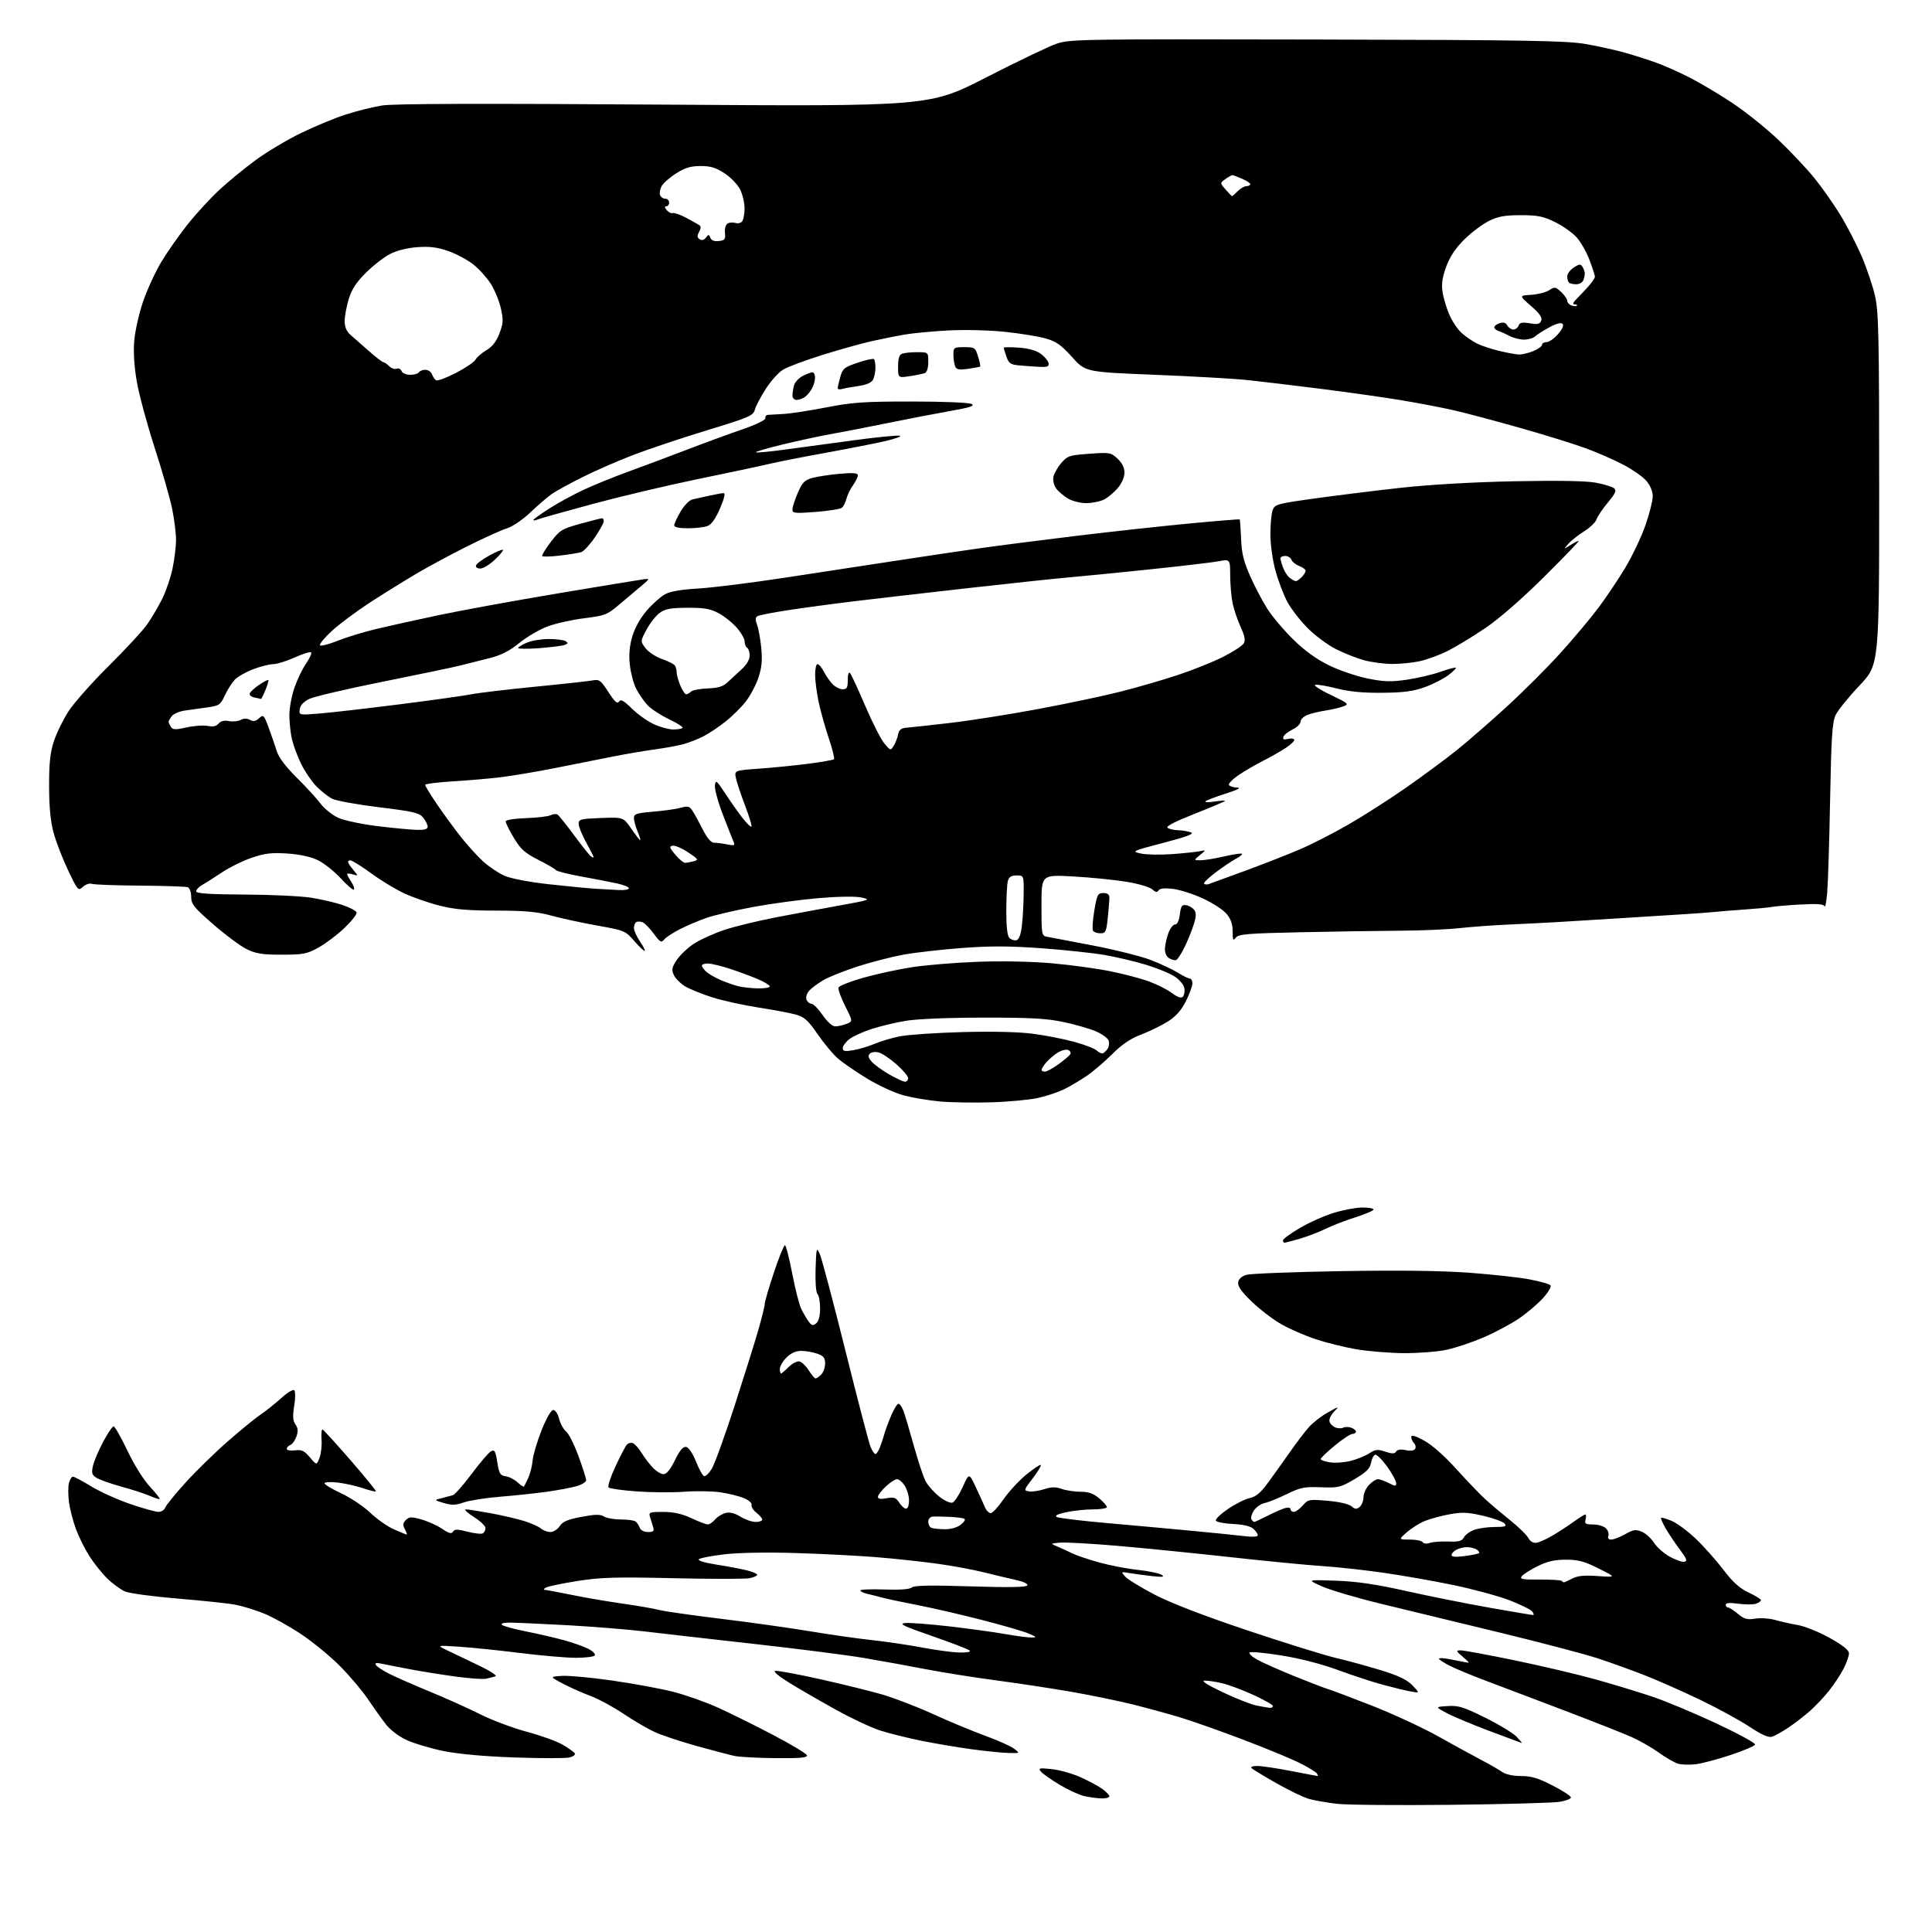 <?xml version="1.0" encoding="UTF-8" standalone="no"?>
<svg 
  version="1.1" 
  xmlns="http://www.w3.org/2000/svg" 
  xmlns:xlink="http://www.w3.org/1999/xlink" 
  xmlns:svg="http://www.w3.org/2000/svg"
  xmlns:rdf="http://www.w3.org/1999/02/22-rdf-syntax-ns#"
  xmlns:cc="http://creativecommons.org/ns#"
  xmlns:dc="http://purl.org/dc/elements/1.1/"
  viewBox="0 0 768 768"
  width="768"
  height="768"
>
<style>svg {background-color: white; }</style>"
<path stroke="none" fill="black" fill-rule="evenodd" d="M577.00,717.44C555.83,717.67 535.35,717.50 531.50,717.05C527.65,716.60 522.70,715.74 520.50,715.14C518.30,714.54 512.45,711.75 507.50,708.92C502.55,706.10 498.07,703.39 497.55,702.90C496.98,702.36 497.86,702.00 499.76,702.00C501.51,702.00 507.56,702.90 513.21,704.00C518.87,705.10 523.64,706.00 523.81,706.00C523.98,706.00 523.83,705.54 523.49,704.98C523.14,704.42 520.11,702.57 516.77,700.88C513.42,699.19 503.21,694.97 494.09,691.51C484.97,688.04 473.68,684.06 469.00,682.65C464.32,681.25 455.94,678.96 450.38,677.56C444.81,676.17 433.79,673.90 425.88,672.52C417.97,671.15 404.52,669.10 396.00,667.98C387.48,666.86 374.88,664.85 368.00,663.53C361.12,662.20 350.10,660.20 343.50,659.08C336.89,657.95 317.32,655.45 300.00,653.51C282.67,651.57 262.98,649.33 256.24,648.52C249.50,647.72 235.55,646.60 225.24,646.03C214.93,645.47 204.72,645.01 202.55,645.01C200.16,645.00 198.97,645.36 199.55,645.91C200.07,646.40 204.32,647.57 209.00,648.50C213.68,649.42 220.47,650.99 224.09,651.98C227.72,652.97 232.12,654.53 233.87,655.43C235.63,656.34 236.80,657.52 236.47,658.04C236.15,658.57 232.78,659.00 228.98,659.00C225.18,659.00 215.20,658.14 206.79,657.09C198.38,656.04 187.45,654.91 182.50,654.59C173.50,654.00 173.50,654.00 178.00,656.15C180.47,657.33 186.08,660.01 190.45,662.10C194.84,664.20 197.75,666.11 196.95,666.36C196.15,666.62 194.49,667.04 193.26,667.32C192.02,667.59 186.62,667.21 181.26,666.48C175.89,665.75 167.90,664.48 163.50,663.65C159.10,662.83 153.97,661.82 152.09,661.42C149.60,660.88 148.88,661.00 149.42,661.86C149.81,662.51 152.25,664.10 154.82,665.40C157.39,666.71 164.68,669.90 171.00,672.50C177.32,675.11 186.32,679.15 191.00,681.50C195.68,683.85 203.99,686.96 209.47,688.42C214.96,689.88 221.35,692.19 223.67,693.55C226.00,694.91 228.16,696.46 228.49,696.98C228.82,697.51 227.87,698.25 226.38,698.62C224.90,698.99 215.08,698.99 204.57,698.62C192.29,698.18 182.15,697.26 176.24,696.05C171.18,695.01 164.64,693.07 161.72,691.73C158.53,690.27 155.18,687.73 153.36,685.40C151.69,683.25 148.50,678.78 146.27,675.46C144.04,672.14 139.05,666.23 135.19,662.33C131.33,658.43 124.34,652.69 119.67,649.58C115.00,646.47 108.40,642.80 105.00,641.42C101.61,640.04 96.51,638.47 93.67,637.92C90.83,637.37 80.50,636.27 70.73,635.47C60.95,634.66 51.50,633.39 49.73,632.64C47.95,631.88 44.76,629.56 42.64,627.47C40.51,625.39 37.32,621.39 35.54,618.59C33.75,615.79 31.35,610.95 30.19,607.83C29.04,604.72 27.79,599.90 27.42,597.14C27.06,594.37 27.04,590.96 27.40,589.55C27.75,588.15 28.47,587.00 29.00,587.00C29.53,587.00 32.82,588.75 36.30,590.88C39.79,593.01 46.76,596.16 51.80,597.88C56.84,599.60 61.89,601.00 63.01,601.00C64.14,601.00 65.36,600.21 65.71,599.25C66.07,598.29 69.72,593.81 73.81,589.29C77.90,584.78 85.48,577.38 90.66,572.86C95.84,568.33 101.75,563.52 103.79,562.16C105.83,560.79 109.45,557.90 111.84,555.73C114.23,553.56 116.55,552.17 117.00,552.64C117.45,553.11 117.43,555.92 116.95,558.89C116.29,562.97 116.41,564.75 117.45,566.24C118.47,567.69 118.57,568.93 117.84,571.02C117.30,572.57 116.22,574.09 115.43,574.39C114.64,574.69 114.00,575.39 114.00,575.95C114.00,576.51 115.45,576.77 117.25,576.54C119.94,576.20 120.96,576.68 123.18,579.31C125.86,582.50 125.86,582.50 127.01,579.50C127.64,577.85 128.00,574.59 127.82,572.25C127.64,569.91 127.82,568.11 128.23,568.25C128.63,568.39 133.65,573.90 139.38,580.50C145.10,587.10 149.63,592.66 149.45,592.86C149.26,593.06 146.95,592.49 144.32,591.59C141.69,590.70 137.16,589.68 134.27,589.34C131.35,589.00 129.00,589.13 129.00,589.63C129.00,590.12 132.04,591.95 135.75,593.68C139.46,595.42 144.61,598.87 147.19,601.35C149.77,603.83 153.99,606.79 156.57,607.93C159.15,609.07 161.44,610.00 161.66,610.00C161.89,610.00 161.56,609.05 160.94,607.88C160.04,606.21 160.12,605.45 161.34,604.23C162.66,602.91 163.50,602.88 167.52,604.01C170.08,604.72 173.78,606.40 175.74,607.72C178.46,609.57 179.48,609.84 180.08,608.86C180.72,607.83 181.83,607.83 185.90,608.88C188.66,609.59 191.39,609.88 191.96,609.52C192.53,609.17 193.00,608.22 193.00,607.42C193.00,606.61 190.89,604.62 188.30,602.98C185.72,601.34 184.32,600.00 185.19,600.00C186.07,600.00 190.54,600.70 195.14,601.55C199.74,602.40 205.75,603.80 208.50,604.67C211.25,605.54 214.21,606.87 215.08,607.63C215.95,608.38 217.62,609.00 218.81,609.00C219.99,609.00 221.64,607.95 222.49,606.66C223.67,604.86 225.66,604.01 231.11,602.98C236.59,601.94 238.62,601.91 240.08,602.82C241.12,603.47 244.12,604.01 246.74,604.02C249.36,604.02 251.98,604.36 252.57,604.77C253.16,605.17 253.94,606.29 254.29,607.25C254.68,608.31 255.98,609.00 257.59,609.00C259.77,609.00 260.13,608.65 259.62,607.00C259.28,605.90 258.72,604.10 258.38,603.00C257.81,601.16 258.23,601.00 263.63,601.01C267.77,601.02 271.08,601.75 274.85,603.51C277.79,604.88 280.73,606.00 281.38,606.00C282.03,606.00 283.32,605.11 284.24,604.03C285.17,602.94 287.06,601.77 288.44,601.43C290.11,601.01 292.07,601.50 294.34,602.90C296.21,604.05 298.92,605.00 300.37,605.00C301.82,605.00 303.00,604.58 303.00,604.07C303.00,603.56 301.95,602.32 300.67,601.31C299.39,600.30 298.53,598.92 298.76,598.23C298.99,597.52 297.65,596.34 295.73,595.53C293.83,594.74 289.63,593.70 286.39,593.22C283.15,592.74 276.68,592.63 272.00,592.99C267.32,593.34 258.82,593.28 253.09,592.86C247.37,592.44 242.34,591.73 241.91,591.29C241.49,590.86 242.69,587.16 244.58,583.09C246.48,579.01 248.50,575.10 249.09,574.40C249.67,573.69 250.78,573.36 251.55,573.66C252.33,573.96 253.86,575.65 254.95,577.43C256.05,579.20 258.06,581.86 259.43,583.33C260.79,584.80 262.73,586.00 263.74,586.00C264.98,586.00 266.48,584.18 268.31,580.43C270.28,576.43 271.53,574.96 272.77,575.19C273.79,575.39 275.39,577.77 276.67,580.99C277.87,583.99 279.32,586.61 279.89,586.80C280.47,586.99 281.85,585.65 282.96,583.83C284.07,582.01 288.11,570.83 291.95,559.01C295.78,547.18 300.06,533.51 301.46,528.64C302.86,523.76 304.00,519.11 304.00,518.29C304.00,517.47 305.63,511.90 307.62,505.90C309.61,499.91 311.59,495.00 312.01,495.00C312.43,495.00 313.72,499.99 314.89,506.10C316.05,512.20 317.69,518.62 318.53,520.35C319.38,522.08 320.71,524.35 321.50,525.40C322.69,526.97 323.20,527.08 324.47,526.03C325.44,525.22 326.00,523.06 326.00,520.08C326.00,517.50 325.53,514.93 324.96,514.36C324.35,513.75 324.04,509.65 324.21,504.41C324.49,495.96 324.57,495.65 325.88,498.50C326.63,500.15 331.21,517.42 336.06,536.87C340.90,556.33 345.40,573.54 346.05,575.12C346.71,576.71 347.58,578.00 348.00,578.00C348.42,578.00 349.23,576.76 349.81,575.25C350.39,573.74 351.17,571.38 351.55,570.00C351.92,568.62 353.13,565.36 354.24,562.75C355.34,560.14 356.65,558.00 357.15,558.00C357.64,558.00 358.52,559.24 359.10,560.75C359.68,562.26 361.52,568.45 363.20,574.50C364.88,580.55 366.99,586.93 367.88,588.67C368.77,590.42 371.22,593.20 373.32,594.87C375.48,596.58 377.78,597.64 378.64,597.31C379.47,596.99 381.29,594.20 382.68,591.12C385.22,585.50 385.22,585.50 387.86,591.09C389.31,594.17 390.95,597.77 391.50,599.09C392.05,600.42 393.09,601.50 393.81,601.50C394.53,601.50 396.82,599.02 398.90,596.00C400.98,592.98 405.05,588.56 407.95,586.19C410.85,583.82 413.44,582.10 413.71,582.37C413.98,582.64 412.54,585.03 410.51,587.68C406.90,592.39 406.87,592.51 409.11,592.85C410.36,593.04 413.06,592.64 415.10,591.97C417.92,591.04 419.60,591.01 422.06,591.87C423.84,592.49 427.22,593.00 429.57,593.00C432.71,593.00 434.66,593.69 436.92,595.59C438.62,597.01 440.00,598.59 440.00,599.09C440.00,599.59 437.55,600.00 434.55,600.00C431.55,600.00 426.75,600.50 423.88,601.12C420.41,601.86 419.14,602.50 420.09,603.03C420.86,603.46 429.82,604.55 440.00,605.44C450.18,606.34 465.48,607.73 474.00,608.54C482.52,609.35 491.86,610.29 494.75,610.64C497.96,611.03 500.00,610.90 500.00,610.29C500.00,609.75 499.20,608.59 498.23,607.71C497.10,606.68 494.17,606.00 490.06,605.80C486.54,605.64 483.50,605.02 483.31,604.43C483.11,603.84 485.33,601.75 488.23,599.78C491.13,597.81 494.98,595.89 496.78,595.51C499.19,595.01 501.08,593.45 503.86,589.66C505.95,586.82 509.82,581.41 512.47,577.63C515.11,573.85 518.59,569.26 520.19,567.43C521.80,565.60 525.21,562.93 527.78,561.50C532.46,558.89 532.46,558.89 530.20,561.29C528.85,562.73 528.19,564.34 528.56,565.31C528.91,566.20 530.04,567.20 531.08,567.53C532.13,567.86 533.44,567.85 534.00,567.50C534.56,567.15 535.91,567.16 537.01,567.50C538.10,567.85 539.00,568.55 539.00,569.07C539.00,569.58 538.38,570.00 537.61,570.00C536.85,570.00 533.70,572.08 530.61,574.62C527.53,577.16 525.00,579.58 525.00,579.99C525.00,580.41 526.69,581.00 528.75,581.31C530.81,581.63 534.55,581.35 537.05,580.69C539.55,580.04 542.84,578.69 544.35,577.69C546.71,576.14 547.63,576.05 550.67,577.06C553.45,577.97 554.40,577.96 554.99,577.01C555.48,576.22 556.82,576.02 558.78,576.45C560.66,576.86 562.08,576.68 562.52,575.97C562.91,575.34 562.72,574.32 562.11,573.71C561.50,573.10 561.00,571.99 561.00,571.24C561.00,570.27 562.49,570.68 566.10,572.65C569.19,574.33 574.22,578.77 578.85,583.90C583.06,588.56 588.25,593.98 590.40,595.94C592.54,597.90 597.03,601.69 600.37,604.37C603.71,607.05 606.93,610.20 607.53,611.37C608.16,612.61 609.45,613.42 610.60,613.30C611.68,613.19 614.58,611.92 617.03,610.48C619.49,609.04 623.30,606.56 625.50,604.97C627.70,603.37 629.80,602.05 630.16,602.03C630.52,602.01 630.58,602.90 630.29,604.00C629.84,605.72 630.26,606.00 633.31,606.00C635.26,606.00 637.55,606.69 638.39,607.53C639.23,608.37 639.66,609.72 639.35,610.53C638.99,611.47 639.40,612.00 640.51,612.00C641.45,612.00 643.95,611.03 646.05,609.85C649.33,608.01 650.27,607.87 652.69,608.91C654.23,609.57 656.41,611.54 657.51,613.29C658.62,615.04 661.43,617.53 663.76,618.81C666.09,620.10 668.71,621.00 669.58,620.82C670.85,620.57 670.49,619.59 667.79,616.00C665.92,613.52 663.39,609.76 662.16,607.62C660.93,605.49 660.09,603.57 660.31,603.36C660.52,603.15 662.41,603.69 664.50,604.57C666.60,605.44 670.93,608.65 674.12,611.70C677.31,614.74 682.24,620.28 685.07,623.99C688.85,628.97 691.50,631.36 695.10,633.05C697.80,634.31 700.00,635.68 700.00,636.10C700.00,636.52 699.07,637.16 697.94,637.52C696.81,637.88 693.66,637.87 690.94,637.49C687.62,637.03 686.00,637.17 686.00,637.91C686.00,638.51 686.42,639.00 686.92,639.00C687.43,639.00 689.20,640.14 690.85,641.52C693.34,643.62 694.50,643.94 697.74,643.43C699.88,643.08 703.40,643.32 705.56,643.94C707.73,644.57 711.80,645.48 714.62,645.97C717.43,646.45 723.17,648.77 727.37,651.12C732.58,654.03 735.00,655.98 735.00,657.23C735.00,658.25 734.04,660.97 732.87,663.29C731.69,665.61 729.11,669.54 727.12,672.04C725.13,674.54 721.70,678.18 719.50,680.12C717.30,682.07 713.48,685.02 711.00,686.69C708.52,688.36 705.58,690.01 704.46,690.36C703.01,690.82 700.39,689.67 695.46,686.41C691.63,683.88 682.96,679.14 676.18,675.87C669.41,672.60 659.51,668.21 654.18,666.10C648.86,664.00 640.23,660.88 635.00,659.18C629.77,657.47 612.23,652.86 596.00,648.93C579.77,645.01 558.62,639.88 549.00,637.54C539.38,635.20 528.80,632.08 525.50,630.61C519.50,627.94 519.50,627.94 531.00,628.35C539.43,628.65 546.90,629.75 559.00,632.46C568.08,634.49 582.92,637.46 592.00,639.06C601.08,640.67 608.89,641.98 609.37,641.99C609.85,641.99 609.71,641.35 609.05,640.56C608.39,639.77 604.27,637.75 599.88,636.07C595.49,634.40 585.50,631.70 577.67,630.07C569.84,628.44 557.15,626.22 549.47,625.13C541.79,624.04 531.00,622.87 525.50,622.53C520.00,622.18 503.57,620.59 489.00,618.98C474.43,617.37 454.10,615.34 443.83,614.46C433.56,613.59 423.43,613.03 421.33,613.22C417.50,613.58 417.50,613.58 420.50,614.85C422.15,615.55 424.77,616.75 426.32,617.52C427.87,618.29 432.60,619.89 436.82,621.07C441.04,622.25 447.97,623.59 452.21,624.04C456.45,624.49 460.73,625.37 461.71,625.99C463.11,626.88 462.32,626.99 458.00,626.53C454.98,626.20 450.93,625.66 449.00,625.32C445.57,624.73 445.54,624.76 447.26,626.70C448.23,627.79 453.46,631.01 458.89,633.84C465.28,637.19 478.18,642.16 495.61,648.02C510.38,652.98 526.30,657.94 530.98,659.04C535.67,660.14 543.79,662.36 549.02,663.98C556.01,666.13 559.33,667.73 561.48,669.97C564.40,673.03 564.40,673.03 560.95,672.42C559.05,672.08 554.12,670.90 550.00,669.80C545.88,668.70 537.77,666.05 532.00,663.91C525.54,661.52 516.88,659.28 509.50,658.09C502.90,657.02 497.16,656.48 496.74,656.89C496.32,657.29 497.67,658.57 499.74,659.73C501.81,660.88 508.45,663.84 514.50,666.29C520.55,668.74 526.62,671.07 528.00,671.47C529.38,671.87 537.25,674.85 545.50,678.08C553.75,681.32 565.45,686.74 571.50,690.12C577.55,693.50 585.27,697.73 588.65,699.51C592.04,701.29 595.85,703.48 597.13,704.38C598.55,705.37 601.46,706.00 604.65,706.00C608.71,706.00 611.48,706.83 617.15,709.75C621.17,711.81 624.46,713.95 624.47,714.50C624.49,715.05 622.48,715.84 620.00,716.25C617.52,716.67 598.17,717.20 577.00,717.44zM437.75,714.90C435.96,714.84 432.88,714.42 430.90,713.95C428.92,713.48 424.56,711.46 421.20,709.46C417.85,707.46 414.52,705.12 413.80,704.25C412.64,702.84 413.08,702.73 418.00,703.24C421.02,703.55 426.11,704.96 429.30,706.37C432.49,707.78 436.43,709.88 438.05,711.03C439.67,712.19 441.00,713.56 441.00,714.07C441.00,714.58 439.54,714.95 437.75,714.90zM674.00,701.32C671.52,701.61 668.35,701.50 666.95,701.06C665.54,700.63 662.12,698.64 659.34,696.65C656.56,694.65 651.64,691.85 648.42,690.42C645.20,689.00 633.10,684.23 621.53,679.82C609.96,675.42 596.00,670.13 590.50,668.06C585.00,666.00 578.59,663.33 576.25,662.14C573.91,660.94 572.00,659.69 572.00,659.37C572.00,659.04 573.69,659.08 575.75,659.46C577.81,659.83 580.62,660.38 582.00,660.67C584.46,661.19 584.45,661.15 581.50,658.63C578.77,656.30 578.69,656.07 580.61,656.04C581.77,656.02 591.44,657.80 602.11,660.01C612.77,662.21 627.24,665.62 634.26,667.58C641.28,669.54 651.42,672.62 656.79,674.43C662.16,676.24 673.64,681.04 682.29,685.09C690.94,689.15 697.87,692.92 697.70,693.48C697.53,694.04 693.14,695.91 687.94,697.64C682.75,699.37 676.48,701.03 674.00,701.32zM308.33,698.89C301.27,698.82 293.93,698.43 292.00,698.02C290.07,697.60 283.32,695.83 277.00,694.08C270.68,692.33 263.19,689.84 260.36,688.55C257.54,687.27 251.92,683.99 247.86,681.26C243.81,678.54 237.90,675.34 234.73,674.16C231.55,672.98 226.60,670.77 223.73,669.26C218.50,666.50 218.50,666.50 223.39,666.19C226.07,666.02 235.07,666.85 243.39,668.05C251.70,669.24 262.55,671.24 267.50,672.49C272.45,673.74 280.55,676.60 285.50,678.85C290.45,681.10 300.32,685.99 307.42,689.72C314.53,693.45 320.53,697.06 320.76,697.75C321.07,698.71 318.19,698.97 308.33,698.89zM401.00,696.84C398.52,696.78 392.00,696.13 386.50,695.39C381.00,694.65 371.90,693.12 366.27,691.98C360.64,690.84 353.21,688.99 349.77,687.87C346.32,686.75 338.55,683.10 332.50,679.76C326.45,676.42 318.14,671.62 314.03,669.10C309.50,666.32 307.20,664.39 308.19,664.20C309.09,664.03 317.09,665.51 325.97,667.49C334.86,669.48 345.98,672.22 350.69,673.58C355.40,674.95 364.49,678.45 370.88,681.36C377.27,684.28 386.62,688.16 391.65,690.00C396.68,691.84 401.86,694.16 403.15,695.15C405.50,696.96 405.50,696.96 401.00,696.84zM604.92,692.88C604.69,692.82 598.88,690.65 592.00,688.06C585.12,685.47 577.48,682.26 575.00,680.93C570.50,678.50 570.50,678.50 575.48,678.19C579.79,677.91 581.82,678.55 590.48,682.85C595.99,685.59 601.59,689.00 602.92,690.42C604.26,691.84 605.16,692.95 604.92,692.88zM504.75,678.89C505.44,678.95 506.00,678.62 506.00,678.16C506.00,677.69 502.51,675.72 498.25,673.76C493.99,671.81 488.39,669.72 485.81,669.11C483.23,668.50 480.08,668.04 478.81,668.08C477.35,668.13 480.01,669.83 486.00,672.67C491.23,675.15 497.30,677.54 499.50,677.98C501.70,678.42 504.06,678.83 504.75,678.89zM381.45,656.90C384.42,656.96 386.02,656.64 385.45,656.10C384.93,655.60 378.20,653.02 370.50,650.35C359.10,646.40 357.11,645.44 359.79,645.18C361.60,645.01 369.47,645.60 377.28,646.50C385.09,647.39 395.08,648.77 399.49,649.55C403.90,650.33 408.62,650.95 410.00,650.94C412.24,650.92 412.14,650.76 409.00,649.39C407.07,648.55 398.75,646.12 390.50,644.00C382.25,641.87 370.55,639.17 364.50,638.00C358.45,636.83 352.15,635.50 350.50,635.03C348.85,634.56 346.26,633.91 344.75,633.57C343.24,633.24 342.00,632.63 342.00,632.23C342.00,631.83 346.29,631.66 351.53,631.85C357.70,632.07 361.55,631.79 362.44,631.05C363.43,630.22 369.85,630.10 385.76,630.60C400.73,631.08 407.90,630.97 408.35,630.25C408.74,629.61 406.94,628.75 403.75,628.04C400.86,627.40 395.12,626.03 391.00,625.00C386.88,623.96 378.55,622.43 372.50,621.59C366.45,620.76 355.65,619.59 348.50,619.01C341.35,618.42 326.95,617.68 316.50,617.36C305.16,617.00 293.70,617.20 288.08,617.85C282.90,618.45 278.26,619.34 277.78,619.82C277.26,620.34 280.16,621.22 284.70,621.94C288.99,622.61 294.41,623.63 296.75,624.20C299.09,624.77 301.00,625.58 301.00,625.99C301.00,626.41 299.62,627.03 297.93,627.36C296.24,627.70 282.63,627.70 267.68,627.36C244.63,626.84 238.83,627.01 229.50,628.48C223.45,629.44 217.82,630.61 217.00,631.08C216.18,631.55 215.95,631.96 216.50,631.98C217.05,632.00 222.00,632.93 227.50,634.04C233.00,635.16 242.16,636.72 247.86,637.52C253.56,638.33 259.86,639.42 261.86,639.95C263.86,640.49 274.95,642.08 286.50,643.48C298.05,644.89 314.02,647.13 322.00,648.46C329.98,649.79 341.12,651.38 346.77,651.99C352.42,652.60 361.42,653.94 366.77,654.95C372.12,655.97 378.73,656.85 381.45,656.90zM621.72,629.00C621.93,629.00 623.41,628.32 625.02,627.49C627.17,626.38 629.84,626.12 635.22,626.51C642.50,627.03 642.50,627.03 635.52,623.52C629.82,620.65 627.42,620.00 622.47,620.00C617.96,620.00 615.07,620.66 611.28,622.55C608.47,623.95 605.63,625.74 604.98,626.52C603.97,627.74 605.01,627.94 611.99,627.90C616.49,627.87 620.44,628.10 620.75,628.42C621.07,628.74 621.51,629.00 621.72,629.00zM582.23,618.56C585.11,618.18 587.68,617.65 587.95,617.38C588.22,617.11 587.78,616.47 586.97,615.96C586.16,615.45 584.46,615.02 583.18,615.02C581.91,615.01 580.00,615.47 578.93,616.04C577.87,616.60 577.00,617.56 577.00,618.16C577.00,618.90 578.69,619.03 582.23,618.56zM568.33,613.34C569.53,612.93 572.85,612.68 575.72,612.79C579.93,612.94 581.14,612.61 581.95,611.09C582.50,610.06 584.38,608.71 586.13,608.11C587.87,607.50 591.54,607.00 594.27,607.00C598.33,607.00 599.04,606.75 598.12,605.65C597.51,604.91 593.71,603.52 589.68,602.57C583.57,601.14 581.32,601.03 576.20,601.96C572.82,602.58 568.36,603.79 566.28,604.66C564.20,605.52 561.02,607.53 559.22,609.12C555.93,612.00 555.93,612.00 560.41,612.00C562.87,612.00 565.17,612.47 565.53,613.04C565.89,613.64 567.09,613.77 568.33,613.34zM375.50,607.90C377.92,607.93 380.44,607.23 381.89,606.12C383.20,605.11 383.87,604.04 383.39,603.75C382.90,603.45 380.25,603.10 377.50,602.98C374.75,602.85 371.71,602.80 370.75,602.87C369.74,602.95 369.00,603.81 369.00,604.92C369.00,605.97 369.56,607.06 370.25,607.34C370.94,607.62 373.30,607.87 375.50,607.90zM498.58,605.00C498.83,605.00 501.17,603.92 503.77,602.59C506.37,601.27 509.51,599.89 510.75,599.52C512.09,599.13 513.00,599.30 513.00,599.93C513.00,600.52 513.59,601.00 514.32,601.00C515.05,601.00 516.63,599.86 517.85,598.46C519.97,596.02 520.36,595.95 527.78,596.59C532.37,596.99 536.20,597.87 537.23,598.77C538.64,599.99 539.25,600.04 540.48,599.02C541.32,598.32 542.00,596.60 542.00,595.19C542.00,593.78 542.98,591.59 544.17,590.31C545.37,589.04 546.97,588.00 547.72,588.00C548.48,588.00 550.43,588.69 552.05,589.53C554.69,590.89 555.00,590.89 555.00,589.53C555.00,588.69 553.37,585.73 551.38,582.96C549.38,580.19 547.25,578.08 546.63,578.29C546.01,578.50 545.27,579.96 545.00,581.53C544.61,583.76 543.15,585.20 538.51,587.95C532.90,591.28 532.06,591.48 525.08,591.21C518.52,590.96 516.92,591.28 511.57,593.91C508.23,595.54 504.27,597.14 502.76,597.46C501.26,597.77 499.31,599.13 498.43,600.47C497.55,601.81 497.12,603.38 497.47,603.96C497.83,604.53 498.32,605.00 498.58,605.00zM360.39,599.68C361.00,599.46 361.43,597.86 361.35,596.12C361.27,594.38 360.47,591.84 359.58,590.48C358.68,589.11 357.34,588.00 356.58,588.00C355.83,588.00 353.81,589.31 352.11,590.90C350.40,592.50 349.00,594.35 349.00,595.01C349.00,595.85 350.06,596.02 352.45,595.57C355.43,595.02 356.14,595.28 357.59,597.50C358.52,598.92 359.78,599.90 360.39,599.68zM184.43,597.22C181.17,598.36 179.58,598.41 176.43,597.47C172.50,596.30 172.50,596.30 175.50,595.56C177.15,595.15 179.18,594.61 180.00,594.37C180.82,594.12 184.20,590.30 187.50,585.87C190.80,581.44 194.25,577.41 195.17,576.91C196.61,576.14 196.97,576.77 197.68,581.26C198.40,585.81 198.84,586.54 201.01,586.84C202.38,587.02 204.51,588.11 205.75,589.26C206.98,590.40 208.13,591.15 208.29,590.92C208.46,590.69 209.22,589.15 209.99,587.50C210.75,585.85 211.54,582.71 211.74,580.51C211.94,578.32 213.54,572.92 215.30,568.51C217.22,563.70 219.07,560.50 219.94,560.50C220.74,560.50 221.76,562.03 222.26,564.00C222.74,565.92 223.98,568.17 225.02,569.00C226.05,569.83 228.27,574.24 229.95,578.82C231.63,583.39 233.00,587.71 233.00,588.41C233.00,589.11 231.31,590.17 229.25,590.76C227.19,591.36 221.90,592.36 217.50,592.98C213.10,593.60 204.78,594.49 199.00,594.95C193.22,595.42 186.67,596.43 184.43,597.22zM63.39,595.96C62.90,595.94 61.05,595.29 59.28,594.52C57.51,593.75 52.56,592.15 48.28,590.97C44.00,589.79 39.53,588.20 38.35,587.45C36.53,586.30 36.31,585.55 36.96,582.69C37.38,580.83 39.20,576.54 41.00,573.15C42.80,569.77 44.68,567.00 45.16,567.00C45.65,567.00 48.13,571.37 50.67,576.70C53.43,582.48 57.11,588.34 59.79,591.20C62.25,593.84 63.87,595.98 63.39,595.96zM324.18,547.96C324.55,547.98 325.56,547.29 326.43,546.43C327.29,545.56 328.00,543.58 328.00,542.03C328.00,539.75 327.38,538.98 324.85,538.10C323.12,537.49 320.26,537.00 318.49,537.00C316.35,537.00 314.39,537.88 312.64,539.64C311.19,541.09 310.00,543.11 310.00,544.14C310.00,545.16 310.20,546.00 310.45,546.00C310.70,546.00 312.07,544.84 313.48,543.43C314.89,542.02 316.82,541.01 317.76,541.19C318.70,541.37 320.38,542.96 321.49,544.72C322.59,546.48 323.81,547.94 324.18,547.96zM558.00,537.89C552.23,537.85 543.67,537.14 539.00,536.33C534.33,535.51 527.12,533.72 523.00,532.35C518.88,530.99 512.80,528.35 509.50,526.49C506.20,524.63 500.88,520.59 497.69,517.52C493.54,513.53 491.96,511.31 492.19,509.78C492.39,508.39 493.56,507.33 495.50,506.76C497.15,506.28 514.02,505.63 533.00,505.30C556.02,504.91 572.99,505.12 584.00,505.93C593.08,506.60 603.85,507.78 607.94,508.56C612.03,509.34 615.78,510.38 616.28,510.88C616.82,511.42 615.65,513.48 613.38,516.00C611.29,518.32 606.97,521.99 603.78,524.15C600.60,526.31 594.28,529.68 589.75,531.63C585.21,533.58 578.58,535.80 575.00,536.57C571.42,537.34 563.77,537.93 558.00,537.89zM510.60,494.00C510.27,494.00 510.00,493.57 510.00,493.04C510.00,492.52 513.04,490.31 516.75,488.12C520.46,485.94 526.58,483.22 530.36,482.08C534.13,480.94 539.19,480.00 541.61,480.00C544.02,480.00 546.00,480.36 546.00,480.80C546.00,481.24 542.74,482.64 538.75,483.91C534.76,485.18 529.43,487.24 526.89,488.50C524.36,489.75 519.79,491.50 516.74,492.39C513.69,493.27 510.92,494.00 510.60,494.00zM394.00,438.19C387.12,438.40 377.90,438.24 373.50,437.84C369.10,437.43 362.67,436.35 359.22,435.43C355.76,434.51 349.25,431.52 344.74,428.78C340.23,426.04 334.95,422.41 333.02,420.71C331.08,419.02 327.47,414.68 324.99,411.06C321.30,405.69 319.76,404.29 316.49,403.35C314.30,402.71 307.57,401.44 301.55,400.52C295.52,399.59 287.20,397.76 283.05,396.44C278.90,395.11 274.03,393.13 272.23,392.02C270.43,390.91 268.45,388.89 267.83,387.53C266.88,385.44 267.08,384.50 269.10,381.50C270.42,379.54 273.52,376.63 276.00,375.04C278.48,373.44 283.88,371.01 288.00,369.64C292.12,368.27 301.35,366.03 308.50,364.65C315.65,363.28 327.12,361.14 334.00,359.90C345.79,357.78 346.27,357.60 342.50,356.78C340.10,356.26 333.32,356.35 325.54,357.01C318.42,357.61 306.72,359.19 299.54,360.51C292.37,361.84 284.01,363.78 280.98,364.83C277.94,365.88 273.19,367.89 270.41,369.29C267.64,370.69 264.78,372.56 264.05,373.44C262.88,374.85 262.41,374.59 259.85,371.12C258.27,368.97 256.27,366.93 255.40,366.60C254.53,366.27 253.41,366.25 252.91,366.56C252.41,366.87 252.00,367.93 252.00,368.92C252.00,369.91 253.11,372.36 254.47,374.36C255.83,376.36 256.63,378.00 256.25,378.00C255.87,378.00 253.97,376.18 252.03,373.95C248.61,370.02 248.17,369.84 237.50,367.94C231.45,366.86 223.23,365.08 219.24,363.99C213.54,362.43 208.81,362.00 197.24,361.98C186.04,361.97 180.66,361.51 174.86,360.04C170.65,358.98 164.35,356.80 160.86,355.20C157.36,353.59 151.36,349.96 147.52,347.14C143.68,344.31 139.94,342.00 139.21,342.00C138.44,342.00 138.18,342.52 138.59,343.25C138.98,343.94 140.02,345.35 140.90,346.38C142.41,348.15 142.37,348.22 140.25,347.57C139.01,347.18 138.00,347.14 138.00,347.47C138.00,347.80 138.74,349.19 139.64,350.57C140.53,351.94 141.01,353.32 140.69,353.64C140.37,353.96 138.01,351.93 135.44,349.14C132.86,346.35 128.78,343.10 126.37,341.94C123.56,340.58 119.18,339.62 114.24,339.29C107.98,338.88 105.28,339.19 100.11,340.95C96.60,342.14 91.24,344.78 88.20,346.81C85.16,348.84 81.62,351.09 80.34,351.80C79.05,352.52 78.00,353.65 78.00,354.30C78.00,355.19 83.05,355.53 97.25,355.60C107.84,355.65 119.76,356.22 123.76,356.86C127.75,357.50 133.34,358.80 136.19,359.76C139.04,360.72 141.54,362.04 141.75,362.71C141.96,363.37 139.80,366.14 136.95,368.86C134.09,371.59 129.45,375.09 126.63,376.66C122.00,379.22 120.57,379.50 112.00,379.50C104.18,379.50 101.70,379.10 98.00,377.27C95.53,376.04 89.56,371.61 84.75,367.42C77.06,360.73 76.00,359.41 76.00,356.51C76.00,354.66 75.41,352.99 74.65,352.69C73.90,352.41 65.34,352.12 55.62,352.05C45.90,351.98 37.27,351.66 36.44,351.34C35.61,351.02 34.05,351.55 32.98,352.52C31.09,354.23 30.94,354.06 27.04,345.89C24.84,341.27 22.25,334.57 21.29,331.00C20.08,326.52 19.53,320.76 19.52,312.50C19.50,303.33 19.95,299.12 21.42,294.64C22.48,291.42 25.11,286.05 27.27,282.70C29.43,279.36 36.68,271.20 43.38,264.56C50.09,257.92 56.96,250.46 58.65,247.99C60.35,245.52 62.95,241.08 64.44,238.13C65.93,235.18 67.79,229.78 68.56,226.13C69.33,222.48 69.97,217.34 69.98,214.71C69.99,212.07 69.29,206.45 68.42,202.21C67.55,197.97 64.40,186.98 61.42,177.79C58.45,168.60 55.29,156.90 54.40,151.79C53.35,145.81 52.99,140.01 53.36,135.50C53.68,131.65 55.24,124.67 56.83,120.00C58.41,115.33 61.69,108.20 64.10,104.16C66.52,100.12 71.29,93.33 74.69,89.07C78.09,84.81 83.72,78.70 87.19,75.48C90.66,72.26 97.10,66.97 101.50,63.73C105.90,60.49 114.00,55.64 119.50,52.96C125.00,50.28 133.05,46.94 137.38,45.54C141.72,44.14 148.25,42.52 151.88,41.93C156.46,41.20 191.09,41.09 264.01,41.59C369.51,42.31 369.51,42.31 392.01,30.78C404.38,24.44 416.98,18.41 420.00,17.38C425.25,15.58 429.90,15.51 523.35,15.71C607.13,15.90 622.52,16.16 630.35,17.50C635.38,18.37 642.65,19.99 646.50,21.11C650.35,22.23 655.86,24.00 658.74,25.05C661.62,26.10 667.24,28.60 671.24,30.61C675.23,32.62 682.88,37.14 688.24,40.67C693.60,44.20 702.00,50.90 706.90,55.57C711.80,60.23 718.26,67.08 721.24,70.78C724.23,74.47 728.83,81.01 731.47,85.30C734.11,89.59 737.95,97.01 740.01,101.80C742.06,106.58 744.48,113.74 745.37,117.70C746.79,123.97 747.00,133.84 747.00,194.56C747.00,264.23 747.00,264.23 739.17,272.51C734.86,277.06 730.60,282.33 729.70,284.23C728.34,287.09 727.97,292.85 727.49,318.09C727.18,334.81 726.65,351.43 726.33,355.00C726.00,358.57 725.53,360.95 725.29,360.28C724.97,359.38 722.39,359.19 715.68,359.56C710.63,359.84 705.58,360.27 704.46,360.50C703.33,360.74 698.38,361.21 693.46,361.55C688.53,361.90 683.15,362.33 681.50,362.52C679.85,362.71 674.00,363.14 668.50,363.47C663.00,363.79 651.98,364.49 644.00,365.01C636.02,365.52 625.00,366.21 619.50,366.52C614.00,366.83 604.77,367.30 599.00,367.56C593.23,367.82 584.67,368.45 580.00,368.96C575.33,369.48 564.75,369.93 556.50,369.97C548.25,370.02 530.48,370.29 517.00,370.58C495.87,371.03 492.33,371.33 491.25,372.74C490.19,374.14 490.00,373.77 490.00,370.27C490.00,367.36 489.28,365.30 487.56,363.25C486.22,361.66 481.98,358.90 478.15,357.14C474.32,355.37 468.95,353.66 466.23,353.34C462.91,352.95 461.03,353.15 460.54,353.94C459.99,354.82 459.33,354.71 458.01,353.51C457.01,352.61 452.37,351.26 447.61,350.49C442.88,349.72 433.38,348.78 426.50,348.40C414.00,347.71 414.00,347.71 414.00,359.83C414.00,371.62 414.06,371.97 416.25,372.38C417.49,372.61 425.70,374.17 434.50,375.86C443.30,377.54 453.65,380.14 457.50,381.63C461.35,383.12 466.18,385.39 468.23,386.67C470.28,387.95 472.42,389.00 472.98,389.00C473.54,389.00 474.00,389.86 474.00,390.92C474.00,391.97 472.83,395.16 471.41,398.00C469.58,401.63 467.45,404.03 464.23,406.07C461.72,407.66 456.96,409.99 453.66,411.24C449.42,412.84 446.04,415.12 442.08,419.07C439.01,422.13 434.48,426.00 432.00,427.68C429.52,429.35 425.60,431.69 423.27,432.87C420.95,434.05 416.22,435.65 412.77,436.42C409.32,437.19 400.88,437.99 394.00,438.19zM359.75,429.99C360.44,430.00 361.00,429.36 361.00,428.58C361.00,427.81 358.90,425.32 356.33,423.06C353.77,420.80 350.58,418.68 349.26,418.35C347.94,418.02 346.36,418.24 345.75,418.85C344.95,419.65 345.17,420.53 346.57,422.09C347.63,423.27 350.75,425.53 353.50,427.11C356.25,428.69 359.06,429.99 359.75,429.99zM415.35,426.00C416.09,426.00 418.52,424.68 420.75,423.07C422.98,421.45 425.10,419.65 425.46,419.06C425.83,418.47 425.42,417.71 424.56,417.38C423.69,417.05 421.76,417.58 420.26,418.56C418.76,419.55 416.76,421.28 415.80,422.42C414.85,423.57 414.05,424.84 414.03,425.25C414.01,425.66 414.61,426.00 415.35,426.00zM438.40,418.70C438.93,418.52 439.80,417.68 440.34,416.83C440.88,415.97 441.03,414.51 440.67,413.58C440.31,412.66 438.11,411.05 435.76,410.02C433.42,408.99 427.68,407.33 423.00,406.32C416.12,404.85 410.02,404.50 391.00,404.52C376.90,404.53 364.50,405.04 360.00,405.80C355.88,406.49 349.71,407.97 346.30,409.09C342.90,410.21 338.96,412.03 337.55,413.14C336.15,414.24 335.00,415.83 335.00,416.66C335.00,417.89 335.80,418.04 339.20,417.47C341.51,417.08 345.31,415.94 347.64,414.94C349.97,413.94 354.49,412.60 357.69,411.96C360.88,411.32 372.06,410.56 382.52,410.27C394.40,409.95 404.92,410.19 410.52,410.92C415.46,411.56 422.88,413.01 427.00,414.14C431.12,415.26 435.16,416.82 435.97,417.60C436.78,418.38 437.88,418.87 438.40,418.70zM331.98,408.00C333.02,408.00 335.03,407.56 336.46,407.02C339.05,406.03 339.05,406.03 335.96,399.91C334.26,396.55 333.08,393.24 333.34,392.56C333.60,391.88 338.02,390.13 343.16,388.68C348.30,387.22 357.00,385.33 362.50,384.48C368.00,383.63 379.70,382.66 388.50,382.33C398.02,381.97 409.97,382.20 418.00,382.91C425.43,383.56 435.90,384.98 441.28,386.07C446.66,387.16 453.63,389.00 456.78,390.15C459.93,391.31 464.00,393.37 465.83,394.74C468.06,396.40 469.50,396.90 470.17,396.23C470.72,395.68 471.02,394.18 470.83,392.90C470.65,391.60 468.98,389.55 467.07,388.26C465.18,386.99 460.00,384.85 455.57,383.51C451.13,382.17 443.68,380.41 439.00,379.60C434.32,378.80 423.00,377.60 413.84,376.93C401.21,376.02 393.58,376.00 382.28,376.85C374.08,377.47 363.58,378.67 358.94,379.53C354.30,380.39 346.23,382.47 341.00,384.16C335.77,385.85 329.70,388.26 327.50,389.51C325.30,390.77 322.70,392.67 321.72,393.75C320.71,394.87 320.22,396.42 320.58,397.36C320.93,398.26 321.82,399.00 322.56,399.00C323.30,399.00 325.30,401.02 327.00,403.50C328.82,406.15 330.87,408.00 331.98,408.00zM301.25,392.90C303.86,392.95 306.00,392.61 306.00,392.12C306.00,391.64 303.86,390.33 301.25,389.22C298.64,388.10 293.61,386.24 290.08,385.09C286.56,383.94 282.62,383.00 281.33,383.00C280.05,383.00 279.00,383.38 279.00,383.85C279.00,384.31 279.80,385.42 280.79,386.31C281.77,387.20 284.36,388.68 286.54,389.61C288.72,390.54 291.85,391.64 293.50,392.05C295.15,392.46 298.64,392.84 301.25,392.90zM467.50,381.67C466.95,381.81 465.71,381.48 464.75,380.92C463.73,380.32 463.03,378.78 463.08,377.20C463.12,375.72 463.72,372.93 464.42,371.00C465.11,369.07 466.31,367.50 467.09,367.50C467.99,367.50 468.68,366.04 469.00,363.50C469.41,360.19 469.84,359.55 471.50,359.82C472.60,359.99 474.03,360.82 474.68,361.66C475.58,362.83 475.56,364.14 474.58,367.34C473.88,369.63 472.23,373.73 470.91,376.45C469.58,379.17 468.05,381.52 467.50,381.67zM403.98,373.77C404.98,373.58 405.72,371.78 406.16,368.49C406.53,365.74 406.86,360.01 406.91,355.75C407.00,348.00 407.00,348.00 404.12,348.00C401.97,348.00 401.08,348.58 400.63,350.25C400.30,351.49 400.02,356.80 400.01,362.05C400.00,368.29 400.43,372.03 401.23,372.83C401.91,373.51 403.14,373.93 403.98,373.77zM437.42,371.00C436.15,371.00 434.83,370.53 434.48,369.96C434.12,369.39 434.36,365.79 435.01,361.96C436.08,355.60 436.39,355.00 438.59,355.00C440.27,355.00 441.00,355.56 441.00,356.85C441.00,357.87 440.71,361.47 440.36,364.85C439.78,370.41 439.50,371.00 437.42,371.00zM246.25,353.82C248.31,353.92 250.00,353.59 250.00,353.10C250.00,352.60 247.86,351.73 245.25,351.17C242.64,350.60 236.22,349.36 231.00,348.41C225.78,347.46 221.26,346.32 220.96,345.87C220.66,345.42 217.51,343.58 213.96,341.78C208.58,339.05 206.96,337.59 204.25,333.04C202.46,330.04 201.00,327.12 201.01,326.54C201.02,325.93 204.35,325.39 209.13,325.22C213.59,325.07 218.00,324.54 218.92,324.04C219.85,323.55 221.07,323.45 221.64,323.82C222.21,324.19 225.22,327.96 228.33,332.19C231.44,336.41 234.44,340.15 234.99,340.50C235.55,340.84 236.00,340.94 236.00,340.72C236.00,340.50 234.66,337.89 233.02,334.91C231.38,331.93 230.03,328.60 230.02,327.50C230.01,325.67 230.77,325.47 238.90,325.17C247.79,324.84 247.79,324.84 250.95,329.42C252.68,331.94 254.28,334.00 254.50,334.00C254.72,334.00 254.25,332.44 253.45,330.53C252.65,328.62 252.00,326.21 252.00,325.18C252.00,323.54 253.05,323.20 259.77,322.64C264.05,322.28 268.97,321.58 270.71,321.08C273.42,320.30 274.09,320.49 275.30,322.34C276.08,323.53 277.91,326.86 279.37,329.75C281.15,333.25 282.65,335.00 283.89,335.00C284.91,335.00 287.23,335.30 289.04,335.66C292.01,336.25 292.25,336.13 291.52,334.41C291.07,333.36 289.17,328.52 287.29,323.65C285.42,318.78 284.02,313.64 284.19,312.22C284.47,309.87 284.85,310.17 288.40,315.57C290.54,318.83 293.63,323.21 295.27,325.30C296.90,327.38 298.46,328.88 298.72,328.61C298.98,328.35 297.85,324.62 296.21,320.32C294.57,316.02 292.92,311.10 292.56,309.38C291.90,306.26 291.90,306.26 301.70,305.56C307.09,305.18 315.88,304.30 321.24,303.61C326.59,302.92 331.22,302.11 331.52,301.81C331.83,301.51 330.89,297.73 329.44,293.41C327.99,289.10 326.18,282.63 325.42,279.03C324.66,275.44 324.03,270.59 324.02,268.25C324.01,265.91 324.44,264.00 324.97,264.00C325.51,264.00 326.66,265.37 327.53,267.05C328.40,268.73 329.98,270.98 331.05,272.05C332.12,273.12 333.90,274.00 335.00,274.00C336.64,274.00 337.00,273.33 337.00,270.30C337.00,268.09 337.36,266.98 337.89,267.55C338.38,268.07 341.09,273.90 343.90,280.50C346.72,287.10 350.14,293.85 351.51,295.50C353.92,298.41 354.03,298.44 355.25,296.50C355.94,295.40 356.73,293.38 357.00,292.00C357.39,290.08 358.20,289.44 360.50,289.26C362.15,289.12 369.80,288.29 377.50,287.40C385.20,286.52 400.95,284.04 412.50,281.89C424.05,279.74 438.90,276.60 445.50,274.92C452.10,273.24 462.33,270.27 468.22,268.32C474.12,266.37 482.19,263.14 486.14,261.14C490.10,259.14 493.80,256.74 494.37,255.82C495.14,254.57 494.84,252.90 493.21,249.32C492.00,246.67 490.57,242.47 490.03,240.00C489.49,237.53 489.04,232.52 489.02,228.88C489.00,222.26 489.00,222.26 484.40,223.12C481.88,223.59 469.16,225.08 456.15,226.43C443.14,227.78 429.12,229.17 425.00,229.51C420.88,229.85 403.55,231.69 386.50,233.60C369.45,235.51 348.43,237.94 339.78,238.98C331.14,240.03 319.15,241.64 313.15,242.57C307.14,243.49 301.71,244.56 301.07,244.95C300.25,245.46 300.21,246.43 300.93,248.32C301.49,249.78 302.24,253.88 302.60,257.44C303.10,262.27 302.83,265.23 301.55,269.20C300.60,272.11 298.35,276.42 296.54,278.76C294.73,281.10 291.05,284.75 288.37,286.87C285.69,289.00 281.70,291.65 279.49,292.76C277.29,293.88 273.69,295.27 271.49,295.87C269.30,296.46 264.12,297.39 260.00,297.94C255.88,298.50 248.00,299.86 242.50,300.97C237.00,302.08 226.88,304.09 220.00,305.44C213.12,306.79 203.90,308.35 199.50,308.90C195.10,309.46 186.44,310.21 180.25,310.58C174.06,310.95 169.00,311.60 169.00,312.01C169.00,312.43 171.10,315.86 173.66,319.63C176.22,323.41 180.49,329.25 183.14,332.61C185.79,335.97 189.82,340.41 192.10,342.48C194.39,344.54 198.18,347.08 200.53,348.12C203.07,349.24 210.25,350.62 218.16,351.50C225.50,352.31 233.97,353.13 237.00,353.31C240.03,353.48 244.19,353.71 246.25,353.82zM480.35,351.49C480.98,351.28 487.57,348.88 495.00,346.14C502.43,343.40 512.24,339.56 516.81,337.59C521.39,335.63 529.94,331.26 535.81,327.89C541.69,324.51 551.90,318.00 558.50,313.41C565.10,308.83 574.27,302.05 578.89,298.36C583.50,294.66 592.64,286.71 599.21,280.68C605.78,274.66 615.30,265.13 620.38,259.50C625.46,253.88 632.18,245.87 635.31,241.71C638.45,237.54 643.30,230.30 646.11,225.61C648.91,220.92 652.50,213.35 654.09,208.79C655.67,204.23 656.98,199.07 656.99,197.33C656.99,195.40 656.03,193.00 654.53,191.22C653.17,189.60 649.01,186.67 645.28,184.72C641.55,182.76 634.75,179.79 630.16,178.12C625.58,176.44 613.88,172.82 604.16,170.07C594.45,167.31 582.67,164.18 578.00,163.11C573.33,162.04 563.88,160.23 557.00,159.09C550.12,157.95 535.73,155.91 525.00,154.56C514.27,153.21 501.23,151.65 496.00,151.09C490.77,150.54 474.12,149.59 459.00,148.98C431.50,147.88 431.50,147.88 426.18,141.95C421.85,137.13 419.88,135.74 415.68,134.54C412.83,133.73 405.55,132.55 399.50,131.91C393.24,131.25 383.54,131.01 377.00,131.36C370.68,131.69 362.80,132.44 359.50,133.01C356.20,133.58 350.35,134.76 346.50,135.62C342.65,136.48 333.88,138.93 327.00,141.07C320.12,143.21 313.04,145.86 311.25,146.97C309.45,148.07 306.36,151.52 304.37,154.64C302.38,157.75 300.44,161.46 300.06,162.88C299.42,165.25 297.83,165.93 280.93,171.08C270.79,174.17 257.55,178.61 251.51,180.94C245.46,183.27 236.47,187.20 231.53,189.68C226.59,192.16 221.19,195.11 219.52,196.24C217.86,197.38 214.03,200.66 211.00,203.54C207.84,206.55 203.80,209.31 201.50,210.03C199.30,210.72 192.26,213.89 185.87,217.09C179.47,220.28 170.29,225.23 165.46,228.08C160.64,230.93 152.33,236.09 147.01,239.54C141.69,243.00 134.90,248.07 131.92,250.81C128.94,253.56 126.82,256.13 127.21,256.53C127.60,256.92 130.77,256.11 134.25,254.71C137.74,253.31 144.62,251.21 149.55,250.03C154.47,248.85 165.70,246.37 174.50,244.51C183.30,242.65 204.45,238.79 221.50,235.93C238.55,233.07 253.85,230.55 255.50,230.33C258.50,229.92 258.50,229.92 254.60,233.21C252.45,235.02 248.51,238.34 245.84,240.59C241.37,244.37 240.33,244.76 232.25,245.76C227.44,246.35 220.87,247.82 217.66,249.02C214.45,250.23 209.40,253.18 206.44,255.59C202.61,258.71 199.25,260.44 194.78,261.57C191.33,262.45 186.03,263.79 183.00,264.54C179.97,265.30 166.03,268.21 152.00,271.02C137.97,273.83 124.92,276.89 123.00,277.81C120.70,278.92 119.38,280.32 119.16,281.90C118.82,284.30 118.82,284.30 127.16,283.62C131.75,283.25 146.07,281.60 159.00,279.96C171.93,278.32 184.75,276.53 187.50,275.97C190.25,275.42 201.50,274.08 212.50,273.00C223.50,271.93 233.85,270.79 235.50,270.48C238.24,269.97 238.79,270.37 241.85,275.10C244.36,278.98 245.42,279.94 246.06,278.90C246.73,277.81 247.87,278.43 251.21,281.70C253.57,284.01 257.52,286.81 260.00,287.92C262.48,289.04 265.89,289.97 267.58,289.98C269.28,289.99 270.95,289.71 271.30,289.37C271.65,289.02 269.24,287.46 265.95,285.90C262.66,284.34 258.81,281.82 257.38,280.29C255.96,278.75 253.93,275.82 252.88,273.76C251.83,271.71 250.70,267.40 250.36,264.19C249.94,260.18 250.25,256.67 251.36,252.93C252.34,249.61 254.56,245.65 257.08,242.72C259.35,240.10 262.62,237.18 264.35,236.23C266.44,235.09 270.86,234.32 277.50,233.95C283.00,233.63 298.52,231.70 312.00,229.64C325.48,227.59 345.27,224.56 356.00,222.92C366.73,221.27 381.57,219.06 389.00,218.01C396.43,216.95 413.75,214.72 427.50,213.06C441.25,211.39 461.50,209.17 472.50,208.13C483.50,207.08 492.63,206.34 492.78,206.48C492.94,206.62 493.19,210.06 493.35,214.12C493.57,219.90 494.35,223.12 496.95,229.00C498.78,233.12 501.85,238.97 503.78,242.00C505.70,245.03 510.31,250.49 514.01,254.13C518.51,258.56 523.20,261.98 528.12,264.40C532.18,266.40 539.10,268.78 543.50,269.68C550.11,271.03 552.82,271.12 559.11,270.21C563.30,269.61 569.34,268.20 572.54,267.07C575.74,265.95 578.53,265.20 578.75,265.41C578.96,265.62 577.60,266.97 575.72,268.40C573.84,269.83 569.65,271.97 566.40,273.14C561.82,274.81 558.04,275.31 549.50,275.39C541.77,275.47 536.36,274.95 531.29,273.65C527.33,272.64 523.50,272.00 522.79,272.24C522.08,272.47 524.88,274.28 529.00,276.25C536.05,279.61 536.35,279.89 534.00,280.79C532.62,281.32 529.48,282.06 527.00,282.44C524.52,282.81 521.26,283.60 519.75,284.18C518.24,284.77 516.99,285.98 516.98,286.87C516.97,287.77 515.53,289.18 513.78,290.00C512.03,290.82 510.41,292.13 510.17,292.90C509.86,293.91 510.34,294.15 511.87,293.75C513.04,293.44 514.22,293.54 514.48,293.97C514.75,294.40 513.26,295.88 511.18,297.26C509.10,298.64 504.95,301.00 501.95,302.52C498.95,304.03 494.58,306.59 492.23,308.20C489.88,309.81 488.22,311.55 488.54,312.06C488.86,312.58 490.33,313.04 491.81,313.08C493.55,313.13 491.93,313.98 487.18,315.49C483.15,316.77 479.55,318.14 479.18,318.55C478.80,318.95 480.41,318.99 482.75,318.63C485.09,318.27 487.00,318.14 487.00,318.35C487.00,318.55 481.56,320.87 474.91,323.49C466.72,326.73 463.25,328.55 464.16,329.12C464.90,329.59 466.85,330.01 468.50,330.05C470.15,330.10 472.38,330.48 473.44,330.90C474.84,331.45 471.77,332.61 462.48,335.04C449.89,338.34 449.67,338.45 453.54,339.29C455.72,339.77 461.32,339.87 466.00,339.52C470.68,339.17 475.62,338.65 477.00,338.36C479.50,337.84 479.50,337.84 477.00,339.90C474.50,341.96 474.50,341.96 477.19,341.98C478.67,341.99 482.88,341.30 486.56,340.45C490.23,339.60 493.45,339.12 493.71,339.38C493.97,339.64 492.91,340.52 491.34,341.35C489.78,342.17 486.15,344.61 483.27,346.77C480.39,348.93 478.30,350.96 478.62,351.28C478.93,351.60 479.71,351.69 480.35,351.49zM272.34,342.99C272.98,342.98 274.51,342.70 275.75,342.37C277.81,341.82 277.64,341.53 273.52,338.81C271.06,337.18 268.30,335.99 267.38,336.17C265.96,336.45 266.13,337.01 268.44,339.75C269.95,341.54 271.70,342.99 272.34,342.99zM165.75,329.89C168.76,329.97 170.00,329.60 170.00,328.61C170.00,327.85 169.20,326.23 168.22,325.02C166.66,323.10 164.41,322.57 150.63,320.89C141.95,319.83 133.54,318.30 131.96,317.48C130.39,316.66 127.58,314.43 125.72,312.53C123.87,310.62 121.16,306.63 119.71,303.66C118.26,300.70 116.62,296.30 116.06,293.89C115.50,291.47 115.04,287.21 115.02,284.41C115.01,281.61 115.91,276.66 117.03,273.42C118.14,270.18 120.23,265.83 121.68,263.75C123.12,261.67 124.01,259.68 123.67,259.34C123.32,258.99 120.39,259.90 117.15,261.35C113.90,262.81 110.09,264.00 108.66,264.00C107.24,264.00 103.66,264.90 100.70,266.01C97.75,267.12 94.40,269.03 93.26,270.26C92.13,271.49 90.36,274.30 89.34,276.50C87.63,280.19 87.09,280.55 82.49,281.19C79.75,281.56 75.70,282.13 73.50,282.45C71.30,282.77 68.94,283.78 68.25,284.71C67.56,285.63 67.01,286.63 67.02,286.94C67.02,287.25 67.44,288.14 67.93,288.93C68.69,290.12 69.71,290.16 74.19,289.16C77.13,288.50 80.91,288.23 82.58,288.57C84.68,288.99 86.01,288.70 86.89,287.63C87.74,286.61 89.12,286.27 90.97,286.64C92.50,286.95 94.61,286.74 95.65,286.19C96.93,285.50 98.14,285.50 99.35,286.17C100.68,286.92 101.62,286.75 102.97,285.52C104.72,283.95 104.90,284.13 106.77,289.18C107.85,292.11 109.30,296.30 109.99,298.50C110.83,301.14 113.52,304.73 117.88,309.05C121.52,312.65 125.80,317.31 127.39,319.41C128.97,321.51 132.21,324.09 134.58,325.14C136.96,326.19 143.98,327.66 150.20,328.42C156.41,329.17 163.41,329.83 165.75,329.89zM103.74,277.86C103.61,277.79 102.46,277.53 101.19,277.29C99.92,277.04 99.06,276.32 99.27,275.67C99.48,275.03 101.15,273.48 102.99,272.24C104.82,271.00 106.48,270.14 106.67,270.34C106.87,270.53 106.34,272.34 105.50,274.35C104.66,276.36 103.87,277.94 103.74,277.86zM272.75,276.00C273.22,276.00 274.08,275.52 274.66,274.94C275.25,274.35 278.23,273.78 281.30,273.66C285.48,273.50 287.46,272.90 289.19,271.25C290.46,270.04 292.96,267.73 294.75,266.10C296.78,264.27 298.00,262.20 298.00,260.64C298.00,259.25 297.55,257.84 297.00,257.50C296.45,257.16 296.00,256.02 296.00,254.98C296.00,253.93 294.58,251.45 292.84,249.48C291.11,247.50 287.85,244.91 285.59,243.72C282.32,241.99 279.85,241.56 273.22,241.60C266.58,241.64 264.40,242.05 262.22,243.65C260.72,244.74 258.38,247.72 257.02,250.27C254.54,254.90 254.54,254.90 256.57,257.63C257.69,259.13 260.61,261.06 263.05,261.93C265.50,262.79 267.83,263.95 268.23,264.50C268.64,265.05 268.98,266.30 268.98,267.28C268.99,268.26 269.65,270.62 270.45,272.53C271.25,274.44 272.28,276.00 272.75,276.00zM553.20,263.93C550.07,263.90 545.15,263.24 542.27,262.46C539.40,261.69 534.34,259.69 531.04,258.02C527.73,256.35 522.65,252.57 519.74,249.61C516.82,246.65 513.25,242.04 511.79,239.36C510.34,236.68 508.21,231.13 507.07,227.02C505.86,222.64 505.00,216.55 505.00,212.34C505.00,208.37 505.41,204.05 505.91,202.74C506.76,200.49 507.82,200.20 522.66,198.14C531.37,196.93 546.83,195.01 557.00,193.89C568.37,192.64 585.71,191.64 602.00,191.31C619.38,190.96 630.53,191.15 634.39,191.88C637.63,192.49 640.88,193.48 641.61,194.09C642.69,194.99 642.20,196.10 639.08,199.85C636.96,202.41 634.95,205.40 634.62,206.50C634.29,207.60 632.06,209.73 629.68,211.24C627.29,212.74 624.47,214.97 623.42,216.20C621.50,218.42 621.50,218.42 624.21,216.71C625.71,215.77 627.22,215.00 627.58,215.00C627.94,215.00 621.76,221.42 613.86,229.26C605.01,238.05 596.05,245.87 590.50,249.63C585.55,252.99 578.80,257.09 575.50,258.75C572.20,260.40 567.12,262.26 564.20,262.87C561.29,263.49 556.34,263.97 553.20,263.93zM214.42,257.65C209.79,258.00 206.00,257.98 206.00,257.60C206.00,257.21 207.56,256.25 209.47,255.45C211.38,254.65 215.31,254.01 218.22,254.02C221.12,254.02 224.10,254.41 224.83,254.88C225.90,255.55 225.83,255.85 224.50,256.36C223.58,256.71 219.05,257.29 214.42,257.65zM515.12,231.00C515.53,231.00 516.56,230.29 517.43,229.43C518.29,228.56 519.00,227.43 519.00,226.90C519.00,226.38 517.86,225.52 516.47,224.99C515.09,224.46 513.69,223.35 513.37,222.52C513.05,221.68 511.93,221.00 510.89,221.00C509.85,221.00 509.00,221.42 509.00,221.93C509.00,222.45 509.47,224.14 510.05,225.68C510.62,227.23 511.83,229.06 512.74,229.75C513.64,230.44 514.71,231.00 515.12,231.00zM190.91,226.00C189.70,226.00 189.00,225.48 189.23,224.75C189.46,224.06 191.85,222.29 194.55,220.81C197.25,219.34 199.67,218.33 199.92,218.58C200.17,218.84 198.71,220.61 196.68,222.52C194.66,224.43 192.06,226.00 190.91,226.00zM222.60,220.85C218.92,221.29 215.73,221.38 215.52,221.04C215.31,220.70 216.87,218.16 218.98,215.39C222.56,210.70 223.34,210.22 230.78,208.18C235.16,206.98 239.02,206.00 239.37,206.00C239.72,206.00 240.00,206.56 240.00,207.24C240.00,207.92 238.38,210.83 236.40,213.70C234.43,216.58 232.02,219.18 231.05,219.48C230.08,219.79 226.28,220.40 222.60,220.85zM273.43,210.00C269.97,210.00 268.00,209.58 268.00,208.84C268.00,208.20 269.14,205.73 270.54,203.35C271.97,200.90 274.04,198.80 275.29,198.52C276.50,198.24 279.52,197.57 282.00,197.03C284.48,196.49 287.03,196.04 287.68,196.02C288.41,196.01 287.87,198.28 286.22,202.10C284.46,206.19 282.80,208.51 281.23,209.10C279.93,209.60 276.42,210.00 273.43,210.00zM213.75,206.49C212.79,206.89 212.00,206.99 212.00,206.72C212.00,206.46 214.81,204.42 218.25,202.21C221.69,200.00 227.88,196.62 232.00,194.70C236.12,192.78 244.00,189.58 249.50,187.58C255.00,185.59 265.35,181.71 272.50,178.97C279.65,176.22 289.77,172.51 295.00,170.71C300.63,168.76 304.40,166.94 304.25,166.22C304.11,165.55 304.56,164.96 305.25,164.91C305.94,164.86 308.75,164.70 311.50,164.55C314.25,164.40 321.90,163.23 328.50,161.94C338.85,159.92 343.52,159.60 362.50,159.61C375.06,159.61 385.25,160.03 386.25,160.60C387.59,161.35 385.59,162.00 377.75,163.38C372.11,164.37 360.98,166.51 353.00,168.14C345.02,169.77 334.90,171.74 330.50,172.52C326.10,173.30 317.44,175.16 311.26,176.65C305.08,178.14 300.23,179.56 300.47,179.80C300.71,180.05 306.22,179.52 312.71,178.63C319.19,177.75 331.54,176.07 340.15,174.92C348.76,173.76 356.63,172.99 357.65,173.21C358.67,173.43 355.92,174.42 351.55,175.42C347.18,176.41 336.61,178.48 328.05,180.03C319.50,181.57 309.35,183.57 305.50,184.47C301.65,185.38 288.82,188.10 277.00,190.53C265.18,192.97 246.50,197.39 235.50,200.36C224.50,203.34 214.71,206.09 213.75,206.49zM324.25,203.50C315.99,204.14 315.00,204.03 315.00,202.54C315.00,201.62 315.95,198.66 317.12,195.95C318.89,191.83 319.83,190.86 322.87,190.00C324.87,189.44 329.76,188.69 333.75,188.34C339.20,187.86 341.00,188.01 341.00,188.95C341.00,189.63 340.13,191.41 339.07,192.91C338.00,194.40 336.83,196.81 336.47,198.27C336.10,199.73 335.29,201.34 334.65,201.85C334.02,202.36 329.34,203.10 324.25,203.50zM431.80,200.00C429.33,199.99 426.16,199.18 424.37,198.08C422.64,197.03 420.57,195.22 419.76,194.07C418.95,192.91 418.49,190.89 418.74,189.57C418.99,188.26 420.39,185.79 421.85,184.09C424.32,181.20 425.07,180.95 433.00,180.38C441.15,179.79 441.61,179.87 444.25,182.34C446.06,184.02 447.00,185.92 447.00,187.88C447.00,189.62 445.92,192.13 444.38,193.96C442.94,195.67 440.49,197.73 438.93,198.54C437.37,199.34 434.16,200.00 431.80,200.00zM316.75,158.97C315.73,158.99 315.01,158.27 315.01,157.25C315.02,156.29 315.30,154.47 315.64,153.21C315.98,151.95 317.52,150.26 319.08,149.46C320.63,148.66 322.37,148.00 322.95,148.00C323.53,148.00 324.00,148.93 324.00,150.07C324.00,151.20 323.48,153.11 322.84,154.32C322.20,155.52 320.96,157.05 320.09,157.72C319.21,158.39 317.71,158.95 316.75,158.97zM334.75,154.62C333.79,154.91 333.00,154.77 333.01,154.32C333.01,153.87 333.47,151.85 334.03,149.83C334.95,146.51 335.60,145.98 340.95,144.17C344.19,143.08 347.11,142.44 347.42,142.76C347.74,143.07 348.00,144.64 348.00,146.23C348.00,147.83 347.56,149.95 347.03,150.95C346.40,152.13 344.38,153.00 341.28,153.44C338.65,153.81 335.71,154.34 334.75,154.62zM181.20,148.26C184.99,146.30 188.51,143.92 189.02,142.97C189.53,142.01 191.48,140.32 193.35,139.22C195.70,137.84 197.30,135.77 198.53,132.57C200.06,128.55 200.14,127.20 199.11,122.59C198.45,119.66 196.65,115.26 195.11,112.83C193.57,110.40 190.44,106.93 188.17,105.13C185.90,103.33 181.44,100.94 178.27,99.82C173.93,98.29 170.89,97.90 166.00,98.24C162.00,98.52 157.80,99.57 155.08,100.96C152.64,102.20 148.29,105.58 145.41,108.46C141.51,112.36 139.76,115.07 138.58,119.03C137.71,121.96 137.00,125.87 137.00,127.72C137.00,129.94 137.76,131.73 139.25,133.04C140.49,134.13 143.80,137.04 146.60,139.51C149.41,141.98 152.03,144.00 152.43,144.00C152.82,144.00 153.84,144.70 154.70,145.56C155.56,146.41 156.89,146.87 157.67,146.57C158.44,146.28 159.33,146.70 159.64,147.52C159.96,148.34 161.47,149.00 163.05,149.00C164.61,149.00 166.16,148.55 166.50,148.00C166.84,147.45 168.01,147.00 169.09,147.00C170.18,147.00 171.35,147.79 171.71,148.75C172.06,149.71 172.79,150.80 173.33,151.16C173.87,151.52 177.41,150.21 181.20,148.26zM361.63,149.53C357.00,150.23 357.00,150.23 357.00,145.72C357.00,142.53 357.46,141.04 358.58,140.61C359.45,140.27 362.15,140.00 364.58,140.00C369.00,140.00 369.00,140.00 369.00,143.89C369.00,146.27 368.47,147.99 367.63,148.31C366.87,148.60 364.17,149.15 361.63,149.53zM384.82,146.61C381.13,147.12 380.18,146.92 379.65,145.53C379.29,144.60 379.00,142.52 379.00,140.92C379.00,138.14 379.21,138.00 383.33,138.00C387.46,138.00 387.72,138.18 388.80,141.70C389.42,143.73 389.80,145.53 389.64,145.69C389.48,145.86 387.31,146.27 384.82,146.61zM413.32,145.83C411.22,145.73 407.62,145.48 405.33,145.27C401.71,144.94 401.02,144.48 400.08,141.80C399.49,140.09 399.00,138.49 399.00,138.23C399.00,137.97 401.71,137.96 405.01,138.19C408.97,138.48 411.96,139.33 413.76,140.67C415.27,141.79 416.65,143.45 416.82,144.36C417.08,145.67 416.39,145.97 413.32,145.83zM603.78,140.92C605.04,140.96 607.62,140.35 609.53,139.55C611.44,138.75 613.00,137.63 613.00,137.05C613.00,136.47 613.80,136.00 614.78,136.00C615.75,136.00 617.80,134.58 619.32,132.85C621.09,130.83 621.74,129.34 621.13,128.73C620.52,128.12 618.60,128.63 615.84,130.14C613.45,131.44 610.91,133.06 610.18,133.75C609.45,134.44 607.50,135.00 605.83,135.00C604.17,135.00 601.61,134.36 600.15,133.58C598.69,132.80 596.71,131.91 595.75,131.61C594.79,131.31 594.00,130.63 594.00,130.10C594.00,129.57 594.97,128.83 596.15,128.45C597.61,127.99 598.58,128.28 599.20,129.39C599.69,130.27 600.77,131.00 601.58,131.00C602.40,131.00 603.33,130.30 603.66,129.43C604.13,128.22 605.13,128.01 608.13,128.52C611.25,129.05 612.12,128.84 612.66,127.45C613.14,126.20 612.02,124.60 608.58,121.61C603.84,117.50 603.84,117.50 608.67,117.20C611.33,117.03 614.56,116.20 615.84,115.36C618.02,113.94 618.37,114.00 620.59,116.09C621.92,117.33 623.00,118.90 623.00,119.57C623.00,120.24 623.74,121.07 624.64,121.42C625.55,121.76 626.52,121.81 626.81,121.52C627.10,121.24 626.71,121.00 625.94,121.00C625.00,121.00 625.28,120.26 626.80,118.75C628.04,117.51 630.17,115.24 631.53,113.70C632.89,112.16 634.00,110.49 634.00,109.99C634.00,109.48 633.05,106.55 631.90,103.46C630.74,100.36 628.46,96.32 626.83,94.46C625.20,92.60 621.31,89.83 618.19,88.30C613.41,85.97 611.24,85.53 604.50,85.54C598.23,85.54 595.51,86.03 591.91,87.81C589.39,89.05 585.03,92.32 582.22,95.06C578.74,98.48 576.44,101.87 574.97,105.78C573.43,109.88 572.98,112.71 573.39,115.78C573.71,118.13 574.91,122.26 576.07,124.94C577.22,127.62 579.44,130.95 581.00,132.34C582.55,133.72 585.21,135.57 586.90,136.45C588.60,137.33 592.57,138.67 595.74,139.44C598.91,140.21 602.53,140.87 603.78,140.92zM626.56,113.00C625.34,113.00 624.03,112.70 623.67,112.33C623.30,111.97 623.00,110.85 623.00,109.86C623.00,108.86 624.16,107.28 625.59,106.35C627.79,104.91 628.30,104.87 629.07,106.08C629.56,106.86 629.98,108.03 629.98,108.67C629.99,109.31 629.73,110.55 629.39,111.42C629.06,112.29 627.78,113.00 626.56,113.00zM280.63,94.45C281.64,93.11 281.83,93.12 282.38,94.54C282.78,95.59 283.93,96.03 285.74,95.82C288.13,95.54 288.46,95.11 288.19,92.60C288.01,90.98 288.46,89.33 289.19,88.87C289.91,88.42 291.34,88.31 292.37,88.63C293.44,88.96 294.62,88.62 295.11,87.86C295.58,87.11 295.98,84.83 295.98,82.78C295.99,80.74 295.23,77.46 294.29,75.49C293.34,73.50 290.62,70.61 288.12,68.96C284.63,66.64 282.54,66.00 278.52,66.00C274.57,66.00 272.33,66.67 268.77,68.93C266.22,70.55 263.63,72.83 262.99,74.01C262.36,75.19 262.09,76.80 262.39,77.58C262.69,78.36 263.63,79.00 264.47,79.00C265.31,79.00 266.00,79.67 266.00,80.50C266.00,81.33 265.49,82.00 264.88,82.00C264.11,82.00 264.16,82.49 265.03,83.53C265.73,84.38 266.80,84.90 267.40,84.70C268.01,84.49 270.31,85.29 272.52,86.46C274.73,87.63 277.09,88.94 277.77,89.36C278.70,89.93 278.73,90.63 277.90,92.19C277.05,93.78 277.11,94.45 278.15,95.11C279.01,95.65 279.91,95.42 280.63,94.45zM489.75,77.98C489.89,77.99 490.90,77.10 492.00,76.00C493.10,74.90 494.68,74.00 495.50,74.00C496.32,74.00 497.00,73.65 497.00,73.22C497.00,72.79 495.54,71.82 493.75,71.06C491.96,70.30 490.27,69.63 490.00,69.59C489.73,69.54 488.47,70.23 487.21,71.12C484.92,72.74 484.92,72.74 487.21,75.35C488.47,76.79 489.61,77.97 489.75,77.98z" />

</svg>